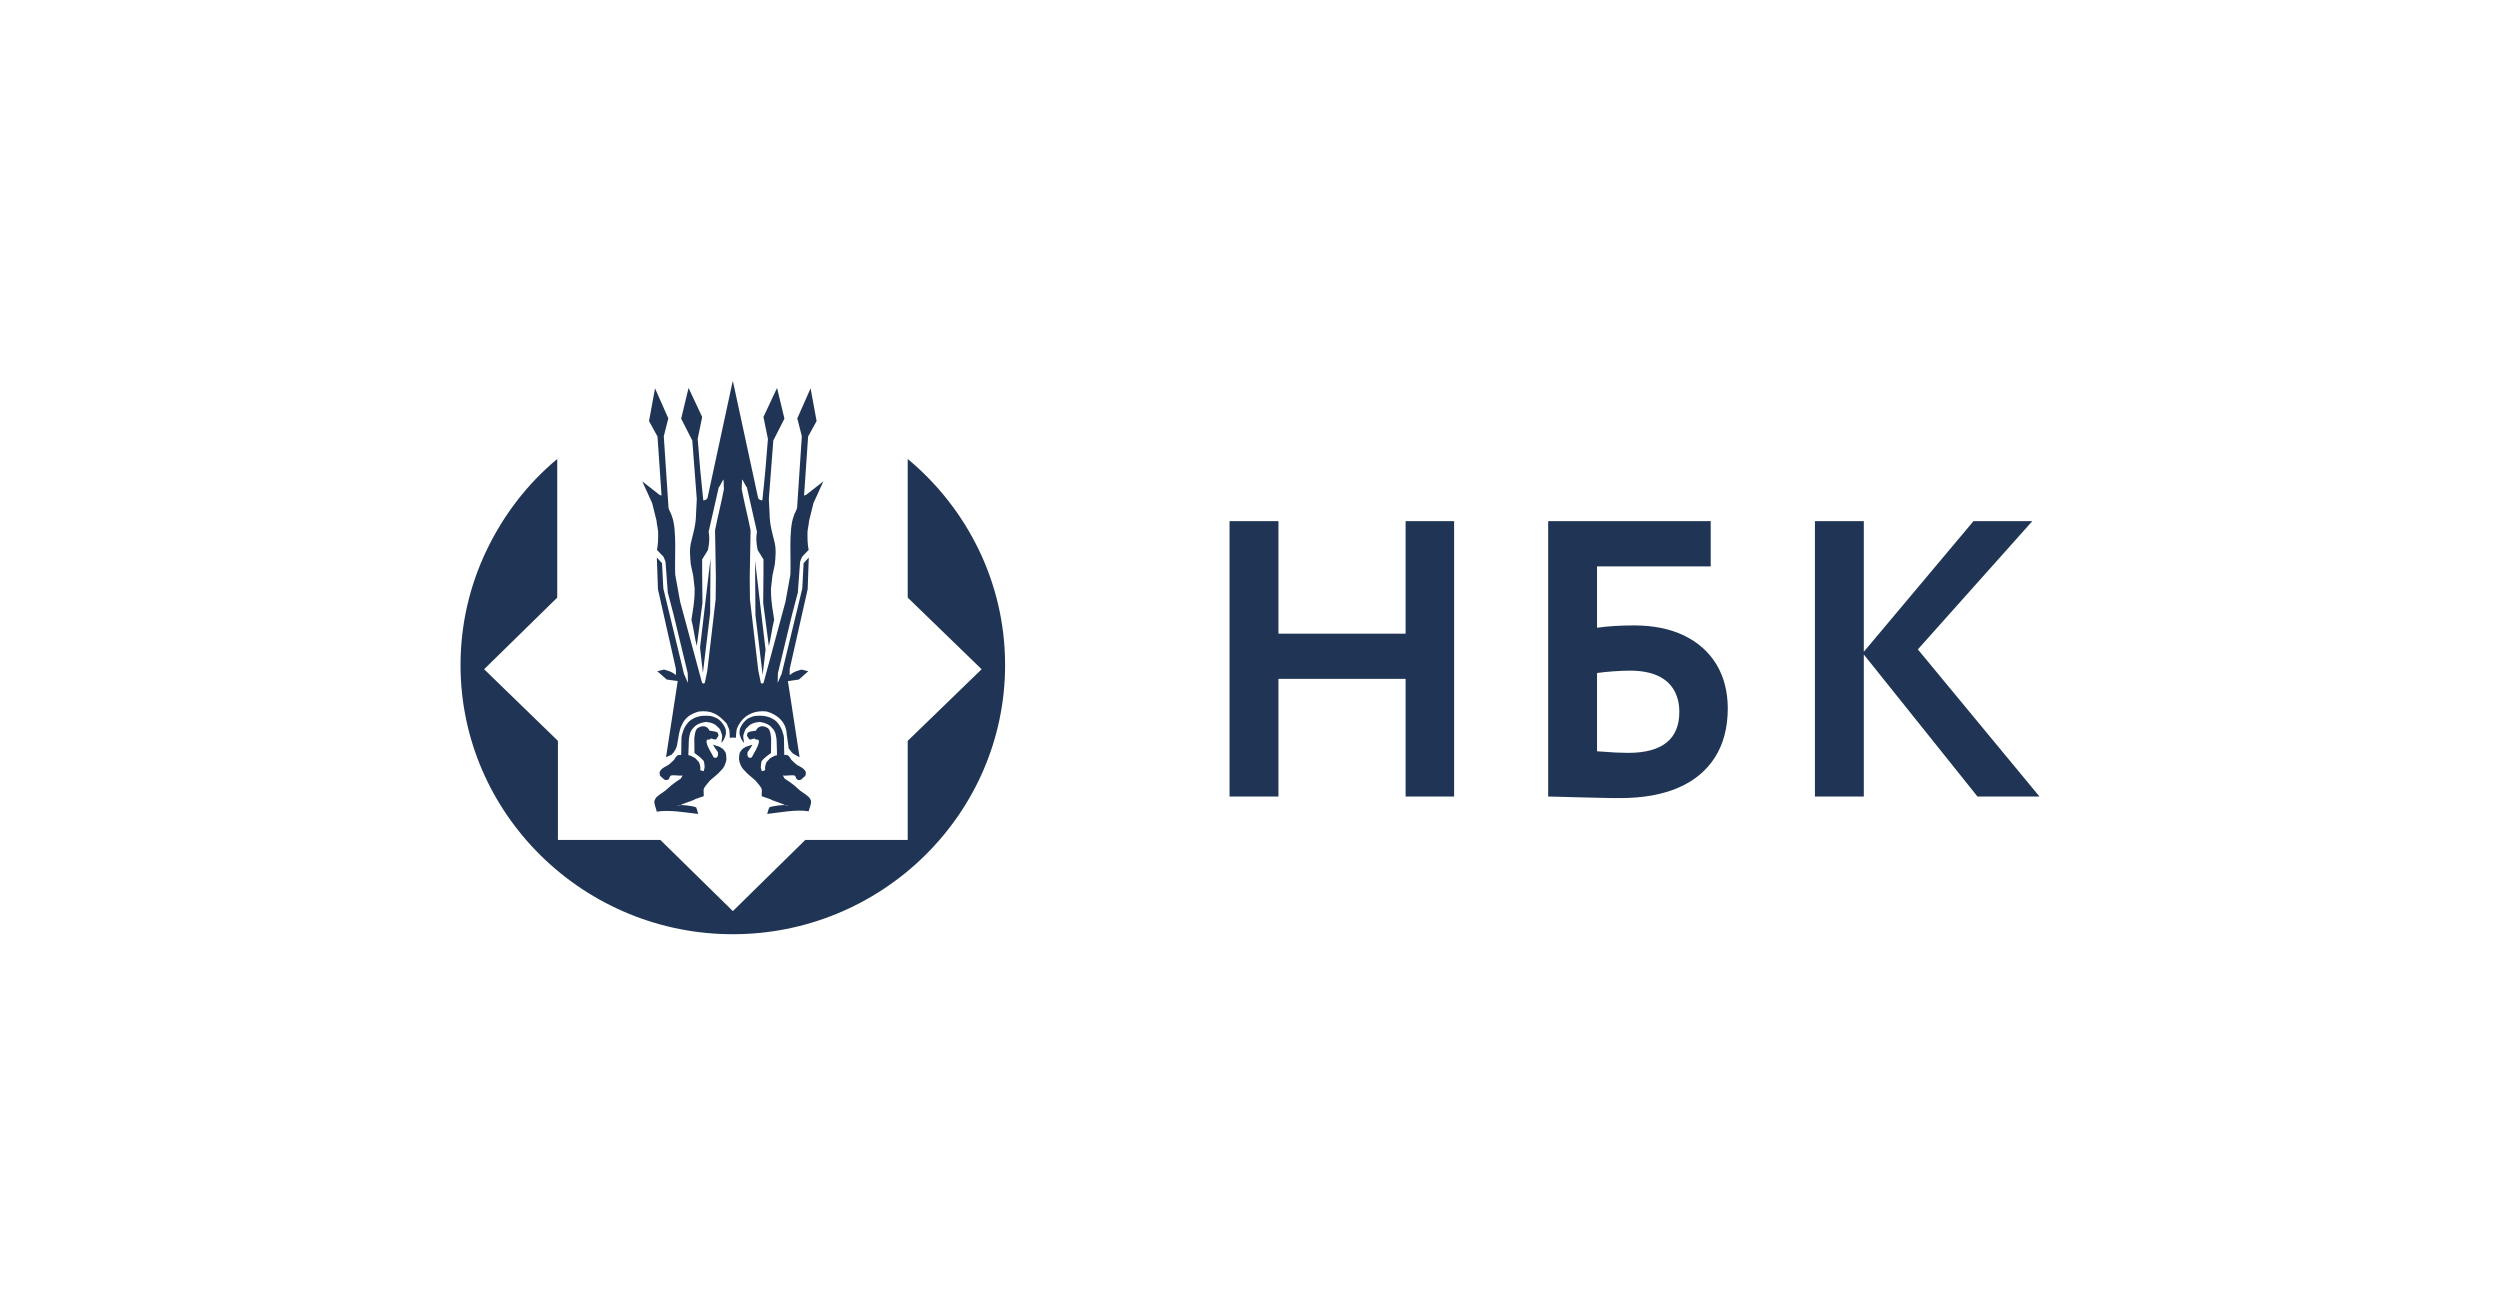 <?xml version="1.0" encoding="UTF-8"?> <svg xmlns="http://www.w3.org/2000/svg" width="190" height="100" viewBox="0 0 190 100" fill="none"> <path d="M68.986 34.882V45.417L74.455 50.719L74.601 50.864L68.986 56.304V63.836H61.2L55.697 69.245L55.551 69.1L50.188 63.836H42.402V56.305L36.794 50.863L36.94 50.718L42.35 45.417V34.882C40.102 36.751 38.309 39.084 37.025 41.73C35.691 44.474 34.998 47.487 35 50.541C35 56.175 37.325 61.29 41.073 64.996C44.971 68.851 50.224 71.008 55.694 71C61.164 71.008 66.417 68.851 70.315 64.996C74.064 61.29 76.388 56.175 76.388 50.542C76.388 47.389 75.66 44.4 74.363 41.73C73.076 39.089 71.243 36.755 68.986 34.882Z" fill="#203555"></path> <path fill-rule="evenodd" clip-rule="evenodd" d="M49.91 61.685C50.869 61.531 52.038 61.743 53.067 61.86C53.021 61.717 52.977 61.525 52.915 61.367C52.693 61.244 51.777 61.143 51.407 61.193L51.707 61.203C51.84 61.073 52.641 60.875 52.847 60.729C53.068 60.656 53.294 60.583 53.484 60.51C53.5 60.24 53.424 60.022 53.53 59.861C53.688 59.619 53.867 59.444 53.946 59.332C54.115 59.165 54.564 58.844 54.815 58.537C55.052 58.313 55.159 58.006 55.209 57.726C55.197 57.541 55.199 57.369 55.153 57.211C54.917 56.807 54.848 56.895 54.69 56.755C54.536 56.693 54.347 56.659 54.194 56.596C54.182 56.621 54.511 57.11 54.56 57.163C54.602 57.497 54.525 57.466 54.482 57.565C54.437 57.571 54.378 57.639 54.234 57.554C54.055 57.173 53.787 56.855 53.698 56.411C53.698 56.333 53.684 56.309 53.741 56.231C53.621 56.164 53.885 56.298 54.035 56.12C54.162 56.144 54.352 56.244 54.418 56.193C54.656 55.861 54.615 55.936 54.564 55.722C54.464 55.577 54.279 55.595 53.922 55.528C53.748 55.132 53.345 55.134 53.078 55.306C52.895 55.37 52.818 55.686 52.797 55.888L52.768 56.09L52.777 57.227C53.017 57.412 53.22 57.528 53.494 57.845C53.517 57.968 53.554 58.128 53.548 58.356L53.477 58.613L53.225 58.538C53.226 58.352 53.255 58.291 53.13 57.939C52.985 57.78 53.033 57.827 52.888 57.669C52.858 57.615 52.581 57.482 52.518 57.448L52.316 57.389L52.35 56.26C52.389 55.937 52.418 55.593 52.693 55.327C52.816 55.153 53.01 55.044 53.238 54.96C53.419 54.899 53.476 54.899 53.642 54.866C53.79 54.899 53.952 54.885 54.184 54.988C54.44 55.088 54.507 55.23 54.671 55.366C54.779 55.528 54.816 55.678 54.867 55.84C54.924 56.037 54.835 56.248 54.828 56.445L54.822 56.466C54.996 56.279 55.064 56.127 55.133 55.904C55.183 55.723 55.184 55.755 55.15 55.409C55.002 55.081 54.947 55.016 54.757 54.799C54.597 54.659 54.605 54.624 54.292 54.505C54.097 54.413 53.951 54.405 53.672 54.396C53.529 54.402 53.331 54.393 53.126 54.447C52.898 54.515 52.859 54.513 52.687 54.616C52.508 54.703 52.362 54.805 52.16 55.081C52.033 55.267 51.937 55.474 51.879 55.692C51.783 55.939 51.785 56.139 51.787 56.428L51.77 57.373C51.674 57.384 51.612 57.361 51.488 57.406L51.344 57.559L51.235 57.744L50.972 57.989C50.748 58.239 50.381 58.262 50.151 58.621C50.113 58.734 50.126 58.812 50.166 58.959L50.485 59.246C50.592 59.288 50.614 59.315 50.792 59.246C50.894 59.167 50.87 59.027 50.972 58.948C51.21 58.869 51.54 58.979 51.878 58.941L51.737 59.178L51.378 59.414L51.02 59.684L50.583 60.072C50.306 60.284 49.906 60.51 49.82 60.684L49.768 60.794C49.628 60.95 49.906 61.534 49.91 61.685ZM57.385 42.614L57.413 46.75L57.963 51.294L58.183 49.389L57.385 42.614ZM53.999 42.45L53.972 46.587L53.421 51.132L53.202 49.226L53.999 42.45ZM60.769 57.55L59.882 51.764L60.715 51.645L61.43 51.014L60.923 50.888C60.481 51.014 60.319 51.057 60.018 51.309V50.837L61.383 44.781L61.468 42.369L61.073 42.804L60.973 44.73L59.4 51.24C59.342 51.307 59.159 51.819 59.103 51.887L59.122 51.158L60.189 46.737L60.636 45.03L60.803 42.756C60.815 42.607 60.911 42.457 60.964 42.308L61.457 41.795C61.363 41.345 61.367 40.881 61.37 40.431C61.392 40.13 61.47 39.87 61.493 39.567L61.822 38.239L62.577 36.581L61.264 37.61L61.11 37.662L61.417 33.174L62.061 32.003L61.605 29.513L60.595 31.798L60.939 33.157L60.578 38.605C60.506 38.858 60.392 38.986 60.32 39.239C59.926 40.239 60.13 42.548 60.068 43.684L59.694 45.742L58.031 51.895C57.957 51.962 57.897 51.973 57.824 51.901L57.629 50.955L56.997 45.556L56.98 43.886L57.044 40.301C56.839 39.259 56.563 38.206 56.369 37.172L56.395 36.443C56.502 36.528 56.653 36.945 56.761 37.029L57.529 40.411C57.453 40.874 57.462 41.213 57.582 41.801C57.734 42.063 57.873 42.256 58.025 42.518L58.022 43.648C58.01 44.294 58.012 45.164 58.002 45.81L58.431 49.099C58.59 48.543 58.679 47.667 58.838 47.111C58.739 46.356 58.595 45.866 58.593 44.75L58.704 43.752C58.778 43.442 58.81 43.216 58.884 42.907C58.941 42.35 59.01 41.705 58.842 41.111C58.677 40.425 58.498 39.89 58.487 39.025L58.431 37.931L58.772 33.477L59.618 31.817L59.056 29.484L58.022 31.69L58.363 33.359C58.247 34.925 58.11 36.472 57.936 38.033C57.775 37.998 57.739 38.017 57.62 37.859L55.708 29H55.679L53.767 37.859C53.648 38.018 53.612 37.998 53.451 38.033C53.28 36.478 53.138 34.92 53.024 33.359L53.365 31.69L52.331 29.484L51.768 31.817L52.614 33.477L52.956 37.931L52.9 39.025C52.889 39.89 52.71 40.425 52.545 41.111C52.376 41.704 52.447 42.35 52.503 42.907C52.577 43.215 52.609 43.442 52.683 43.752L52.795 44.751C52.792 45.866 52.649 46.355 52.549 47.111C52.707 47.666 52.797 48.543 52.956 49.099L53.386 45.81C53.374 45.164 53.377 44.294 53.365 43.648L53.363 42.518C53.514 42.256 53.652 42.063 53.804 41.801C53.925 41.213 53.933 40.875 53.858 40.411L54.626 37.029C54.735 36.944 54.885 36.527 54.992 36.443L55.017 37.172C54.824 38.206 54.547 39.259 54.343 40.301L54.407 43.886L54.389 45.556L53.758 50.955L53.564 51.901C53.49 51.973 53.43 51.962 53.357 51.895L51.693 45.742L51.318 43.684C51.257 42.548 51.462 40.239 51.067 39.239C50.995 38.986 50.881 38.858 50.809 38.605L50.448 33.157L50.792 31.798L49.782 29.513L49.326 32.003L49.97 33.174L50.277 37.662L50.124 37.61L48.81 36.581L49.565 38.24L49.895 39.568C49.916 39.87 49.995 40.129 50.018 40.431C50.021 40.881 50.025 41.345 49.929 41.795L50.422 42.308C50.476 42.457 50.572 42.607 50.584 42.756L50.752 45.03L51.199 46.737L52.266 51.157L52.284 51.887C52.227 51.819 52.045 51.308 51.988 51.24L50.414 44.73L50.314 42.804L49.919 42.369L50.004 44.781L51.369 50.837V51.309C51.068 51.057 50.907 51.014 50.465 50.888L49.957 51.014L50.671 51.645L51.506 51.764L50.618 57.55L51.038 57.357C51.241 57.164 51.437 56.872 51.478 56.498C51.572 56.059 51.602 55.488 51.821 55.099C52.065 54.515 52.537 54.237 53.109 54.076C54.064 53.962 54.592 54.282 55.226 54.99L55.42 55.441C55.463 55.669 55.446 55.85 55.462 56.071L55.661 56.056V56.059L55.694 56.057L55.726 56.059V56.056L55.926 56.071C55.941 55.85 55.946 55.647 55.99 55.419C56.336 54.508 57.142 53.941 58.278 54.076C59.102 54.308 59.762 54.906 59.792 55.811C59.856 56.182 59.891 56.593 59.942 56.88C60.068 57.031 60.134 57.176 60.316 57.301L60.769 57.55ZM61.465 61.658C60.504 61.504 59.335 61.743 58.306 61.86C58.352 61.717 58.396 61.525 58.459 61.367C58.681 61.244 59.597 61.143 59.966 61.193L59.667 61.203C59.534 61.073 58.732 60.875 58.527 60.729C58.305 60.656 58.078 60.583 57.889 60.51C57.873 60.24 57.949 60.022 57.842 59.861C57.686 59.619 57.508 59.444 57.427 59.332C57.258 59.165 56.81 58.844 56.558 58.537C56.322 58.313 56.214 58.006 56.165 57.726C56.176 57.541 56.174 57.369 56.22 57.211C56.456 56.807 56.525 56.895 56.684 56.755C56.838 56.693 57.026 56.659 57.179 56.596C57.192 56.621 56.862 57.11 56.814 57.163C56.772 57.497 56.848 57.466 56.891 57.565C56.937 57.571 56.996 57.639 57.139 57.554C57.318 57.173 57.587 56.855 57.675 56.411C57.675 56.333 57.689 56.309 57.632 56.231C57.752 56.164 57.489 56.298 57.338 56.12C57.212 56.144 57.021 56.244 56.955 56.193C56.717 55.861 56.758 55.936 56.809 55.722C56.909 55.577 57.095 55.595 57.451 55.528C57.626 55.132 58.028 55.134 58.296 55.306C58.478 55.37 58.557 55.686 58.577 55.888L58.606 56.09L58.596 57.227C58.358 57.412 58.154 57.528 57.879 57.845C57.856 57.968 57.82 58.128 57.825 58.356L57.896 58.613L58.148 58.538C58.147 58.352 58.117 58.291 58.243 57.939C58.389 57.78 58.34 57.827 58.485 57.669C58.514 57.615 58.792 57.482 58.855 57.448L59.056 57.389L59.023 56.26C58.983 55.937 58.955 55.593 58.681 55.327C58.557 55.153 58.363 55.044 58.135 54.96C57.955 54.899 57.897 54.899 57.732 54.866C57.584 54.899 57.422 54.885 57.19 54.988C56.934 55.088 56.868 55.23 56.703 55.366C56.595 55.528 56.558 55.678 56.506 55.84C56.449 56.037 56.539 56.248 56.544 56.445L56.551 56.466C56.378 56.279 56.309 56.127 56.241 55.904C56.19 55.723 56.19 55.755 56.224 55.409C56.371 55.081 56.427 55.016 56.617 54.799C56.776 54.659 56.768 54.624 57.082 54.505C57.277 54.413 57.423 54.405 57.701 54.396C57.844 54.402 58.042 54.393 58.247 54.447C58.475 54.515 58.514 54.513 58.686 54.616C58.867 54.703 59.012 54.805 59.213 55.081C59.332 55.266 59.423 55.431 59.494 55.692C59.591 55.939 59.589 56.139 59.586 56.428L59.603 57.373C59.699 57.384 59.761 57.361 59.886 57.406L60.029 57.559L60.139 57.744L60.402 57.989C60.626 58.239 60.993 58.262 61.223 58.621C61.26 58.734 61.248 58.812 61.208 58.959L60.888 59.246C60.782 59.288 60.759 59.315 60.583 59.246C60.48 59.167 60.504 59.027 60.402 58.948C60.162 58.869 59.832 58.979 59.496 58.941L59.637 59.178L59.995 59.414L60.354 59.684L60.79 60.072C61.068 60.284 61.468 60.51 61.553 60.684L61.605 60.794C61.745 60.95 61.469 61.507 61.465 61.658Z" fill="#203555"></path> <path d="M110.512 60.536V39.607H106.827V48.158H97.162V39.607H93.446V60.536H97.162V51.596H106.827V60.536H110.512ZM117.66 60.536C117.826 60.536 118.098 60.541 118.481 60.556C118.858 60.566 119.354 60.583 119.955 60.596C120.573 60.609 121.149 60.626 121.682 60.636C122.211 60.651 122.705 60.655 123.157 60.655C124.894 60.651 126.369 60.382 127.582 59.853C128.795 59.321 129.717 58.547 130.351 57.532C130.99 56.52 131.307 55.288 131.312 53.839C131.307 52.548 131.016 51.433 130.447 50.49C129.872 49.549 129.055 48.819 128 48.307C126.945 47.796 125.679 47.536 124.215 47.531C123.686 47.531 123.18 47.547 122.705 47.575C122.228 47.603 121.783 47.649 121.375 47.709V43.045H130.014V39.606H117.661L117.66 60.536ZM123.912 50.968C124.749 50.974 125.437 51.103 125.992 51.357C126.54 51.612 126.948 51.975 127.22 52.444C127.492 52.912 127.628 53.465 127.628 54.108C127.628 55.14 127.305 55.917 126.656 56.435C126.006 56.959 125.03 57.218 123.73 57.218C123.505 57.218 123.198 57.208 122.805 57.193C122.328 57.168 121.851 57.136 121.375 57.098V51.148C122.216 51.035 123.064 50.975 123.912 50.968ZM141.65 60.536V49.743L150.289 60.536H155L145.757 49.354L154.456 39.607H149.986L141.65 49.534V39.606H137.935V60.535L141.65 60.536Z" fill="#203555"></path> </svg> 
